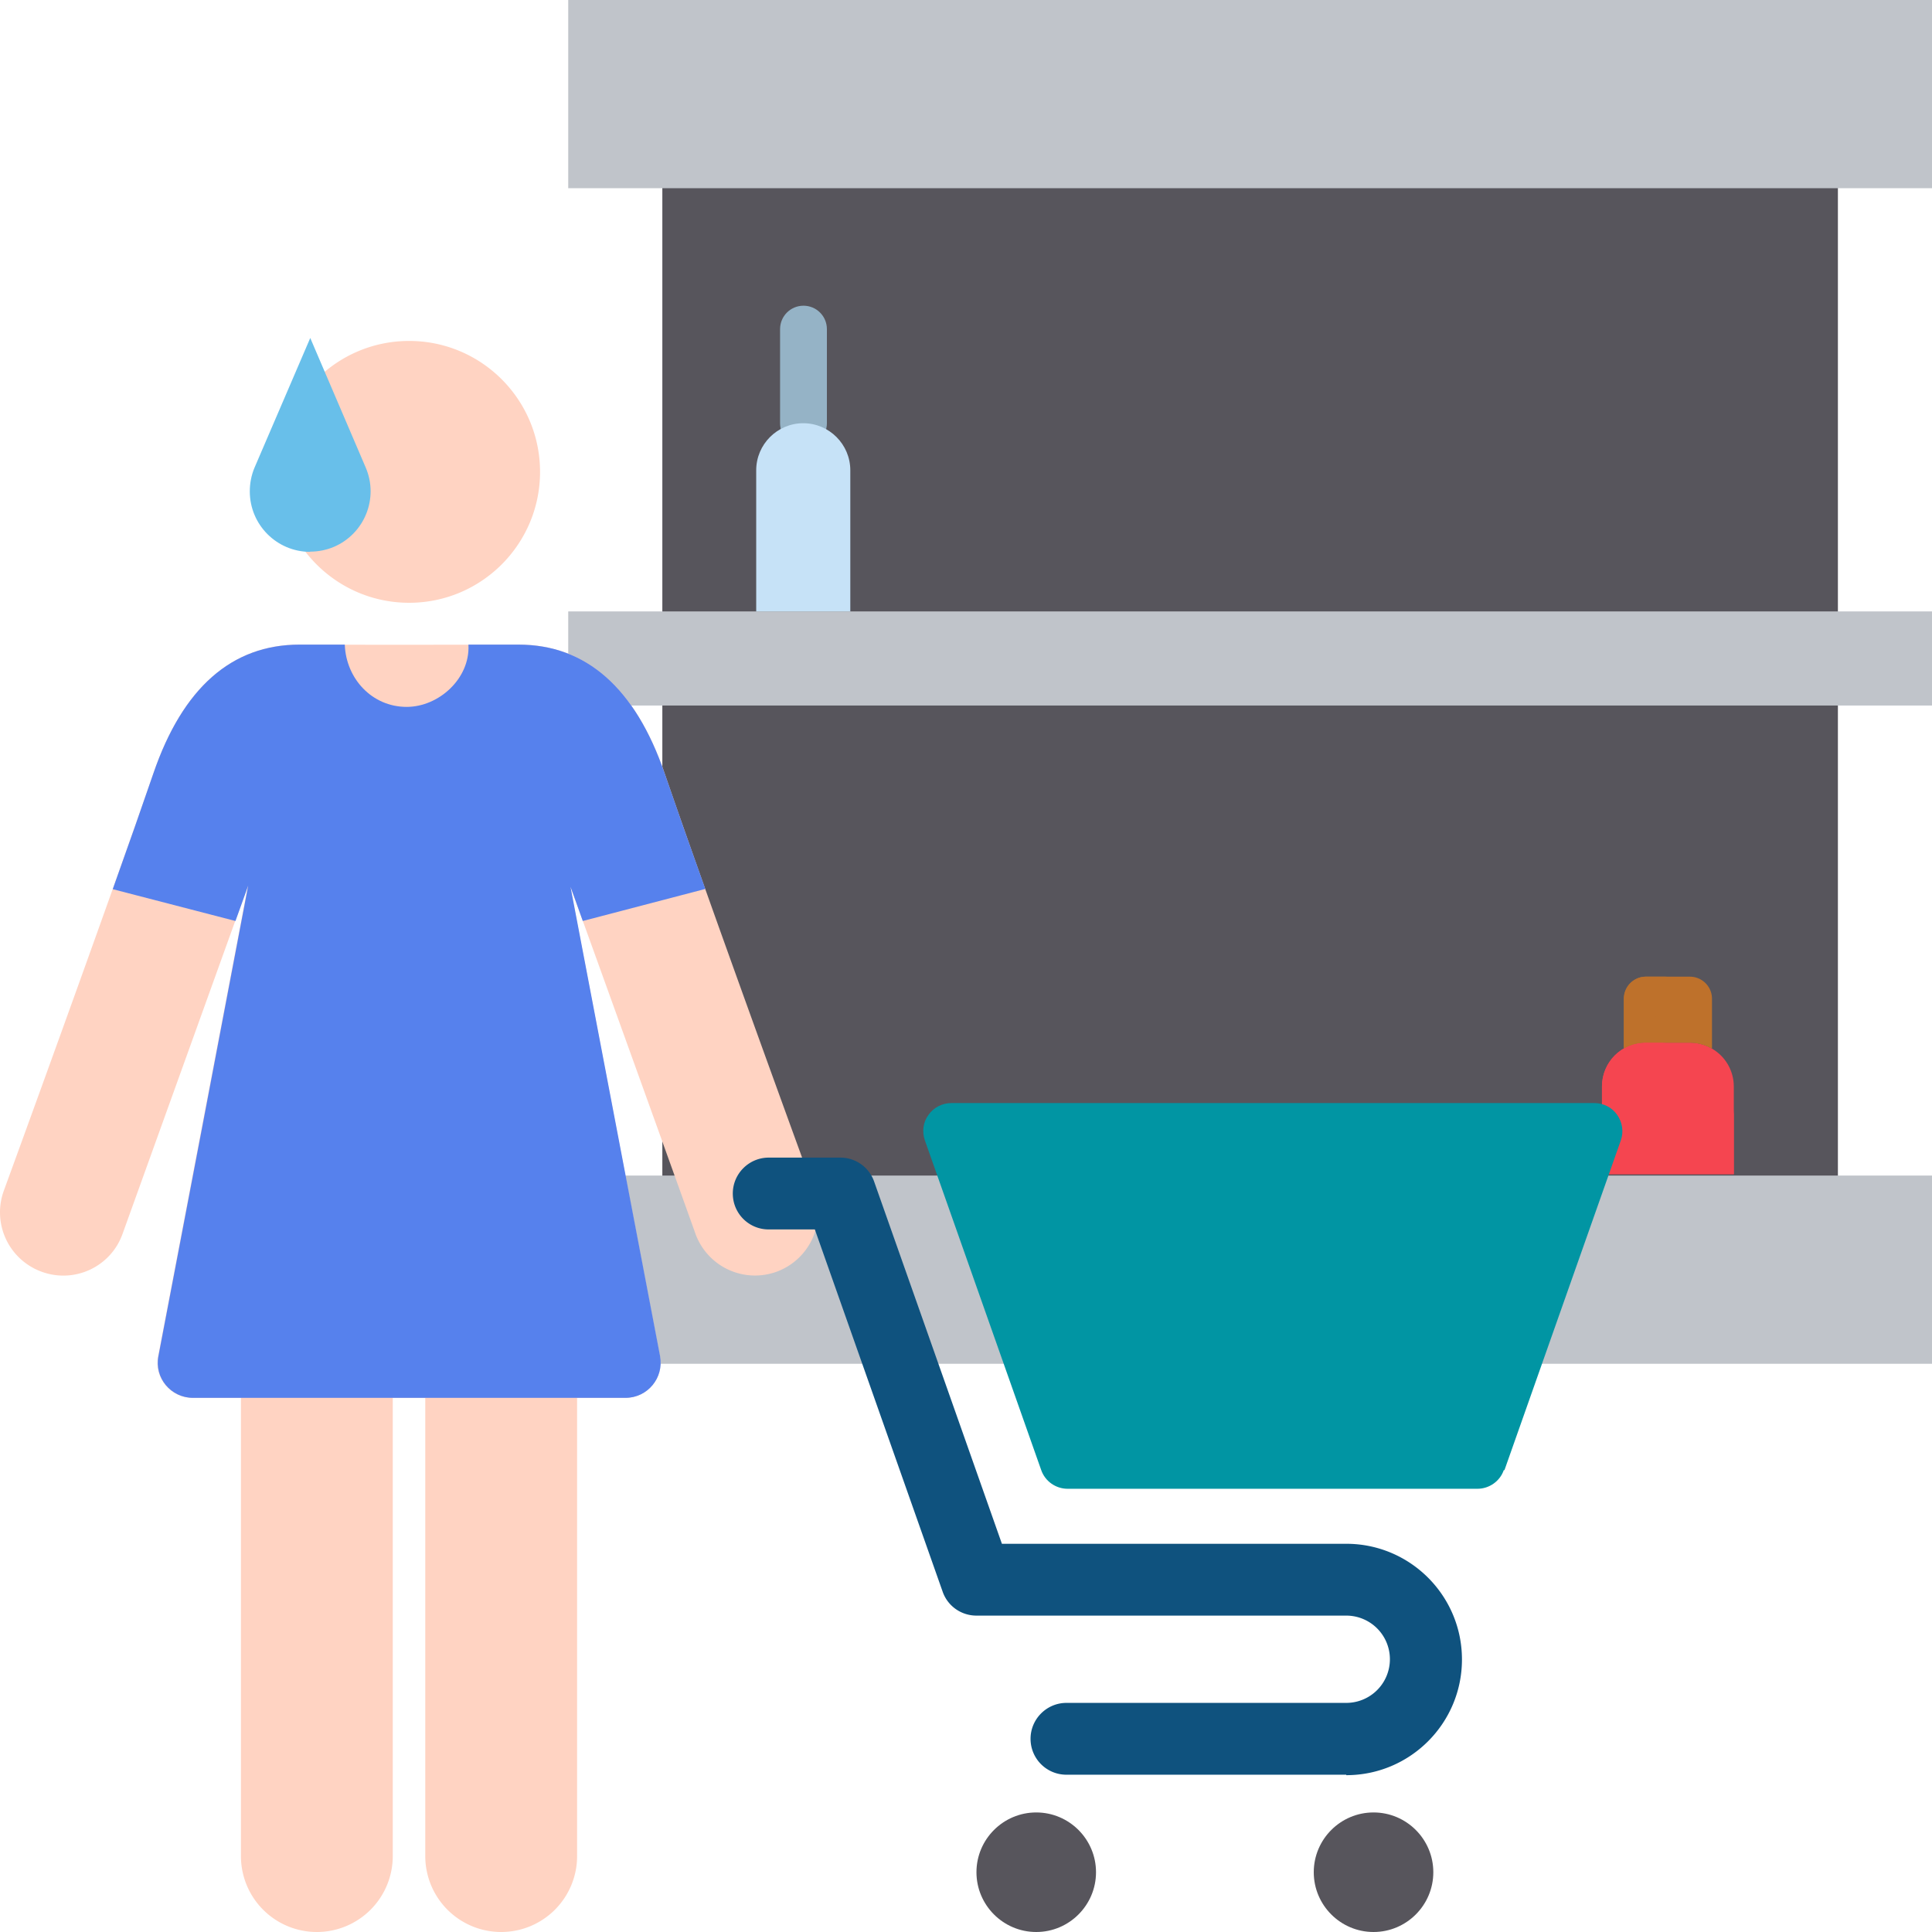 <svg data-name="Capa 1" xmlns="http://www.w3.org/2000/svg" viewBox="0 0 85 85"><path d="M29.14 7.24h51.72v21.72H29.14V7.24Zm0 22.76h51.72v22.76H29.14V30Z" fill="#57555c"/><path d="M25 26.9h60v4.14H25V26.9ZM25 0h60v8.28H25V0Z" fill="#c0c4ca"/><path d="M35.35 19.65c-.57 0-1.03-.46-1.03-1.03v-4.14c0-.57.46-1.03 1.03-1.03s1.03.46 1.03 1.03v4.14c0 .57-.46 1.03-1.03 1.03Z" fill="#95b3c6"/><path d="M25 51.72h60V60H25v-8.28Z" fill="#c0c4ca"/><path d="M37.41 26.9h-4.14v-6.21c0-1.14.93-2.07 2.07-2.07s2.07.93 2.07 2.07v6.21Z" fill="#c6e2f7"/><path d="M75.31 46.13c.6.34.97.98.97 1.67v3.86h-5.8V47.8c0-1.07.86-1.93 1.93-1.93h1.93c.34 0 .67.09.97.26Z" fill="#f54550"/><path d="M71.45 46.13v-2.19c0-.53.43-.97.97-.97h1.93c.53 0 .97.43.97.97v2.19a1.93 1.93 0 0 0-.97-.26h-1.93c-.34 0-.67.09-.97.26Z" fill="#be712b"/><path d="M74.34 50.7c-1.07 0-1.93-.86-1.93-1.93v-1.93c0-.53.43-.97.97-.97h-.97c-1.07 0-1.93.86-1.93 1.93v3.86h5.8v-2.9c0 1.07-.86 1.93-1.93 1.93Z" fill="#f54550"/><path d="M72.41 43.94c0-.53.43-.97.97-.97h-.97a.97.97 0 0 0-.97.97v2.19c.29-.17.63-.26.97-.26h1.93c.34 0 .67.09.97.26V44.9h-1.93a.97.97 0 0 1-.97-.97Z" fill="#be712b"/><g fill="#ffd3c2"><path d="M13.94 85a3.34 3.34 0 0 1-3.34-3.34V55c0-1.84 1.49-3.34 3.34-3.34s3.34 1.49 3.34 3.34v26.66A3.34 3.34 0 0 1 13.94 85Zm8.11 0a3.34 3.34 0 0 1-3.34-3.34V55c0-1.84 1.49-3.34 3.34-3.34s3.34 1.49 3.34 3.34v26.66A3.34 3.34 0 0 1 22.05 85Zm1.71-64.24c0 3.18-2.58 5.76-5.76 5.76s-5.76-2.58-5.76-5.76S14.82 15 18 15s5.76 2.58 5.76 5.76Z"/><path d="M35.82 52.38c-.05-.12-4.58-12.54-6.58-18.36-1.29-3.75-3.45-5.66-6.43-5.66-5.26.01-5.75.01-9.63 0-2.98 0-5.14 1.9-6.43 5.66-2 5.81-6.53 18.23-6.58 18.36a2.78 2.78 0 0 0 1.66 3.57c1.44.53 3.04-.21 3.56-1.66l5.52-15.33-3.95 20.7c-.19.96.55 1.84 1.52 1.84h19.03c.97 0 1.7-.88 1.52-1.84l-3.95-20.7s5.49 15.22 5.52 15.33a2.788 2.788 0 0 0 3.57 1.66 2.792 2.792 0 0 0 1.66-3.57Z"/></g><path d="M25.08 38.96s.22.6.56 1.56l5.39-1.41c-.68-1.9-1.31-3.69-1.79-5.09-1.29-3.75-3.45-5.66-6.43-5.66h-2.2v.02c.07 1.47-1.3 2.72-2.72 2.72-1.53 0-2.66-1.25-2.72-2.72v-.02h-1.99c-2.98 0-5.14 1.9-6.43 5.66-.48 1.4-1.11 3.2-1.79 5.1l5.4 1.4c.35-.96.56-1.56.56-1.56-.92 4.85-3.2 16.8-3.95 20.7-.19.96.55 1.84 1.52 1.84h19.03c.97 0 1.7-.88 1.52-1.84-.64-3.36-3.95-20.7-3.95-20.7Z" fill="#5681ed"/><path d="M66.16 64.68c-.17.49-.64.82-1.16.82H46.97c-.52 0-.99-.33-1.16-.82l-5.12-14.51c-.13-.38-.08-.8.16-1.12.23-.33.61-.52 1.01-.52h28.28c.4 0 .78.19 1.01.52s.29.75.16 1.12l-5.12 14.51Z" fill="#0195a3"/><path d="M59.23 78.08H46.92c-.88 0-1.58-.71-1.58-1.58s.71-1.58 1.58-1.58h12.31a1.92 1.92 0 0 0 0-3.84H42.96c-.67 0-1.27-.42-1.49-1.06l-5.62-15.93h-2.03c-.88 0-1.58-.71-1.58-1.58s.71-1.58 1.58-1.58h3.15c.67 0 1.27.42 1.49 1.06l5.62 15.93h15.15c2.81 0 5.09 2.28 5.09 5.09s-2.28 5.09-5.09 5.09Z" fill="#0f527e"/><path d="M48.22 82.37c0 1.45-1.18 2.63-2.63 2.63s-2.63-1.18-2.63-2.63 1.18-2.63 2.63-2.63 2.63 1.18 2.63 2.63Zm14.84 0c0 1.45-1.18 2.63-2.63 2.63s-2.63-1.18-2.63-2.63 1.18-2.63 2.63-2.63 2.63 1.18 2.63 2.63Z" fill="#57555c"/><path d="M13.65 24.28c-1.47 0-2.66-1.19-2.66-2.66 0-.36.07-.72.21-1.05l2.45-5.7 2.44 5.7c.58 1.35-.05 2.91-1.4 3.49-.33.14-.69.21-1.05.21Z" fill="#68bfea"/></svg>